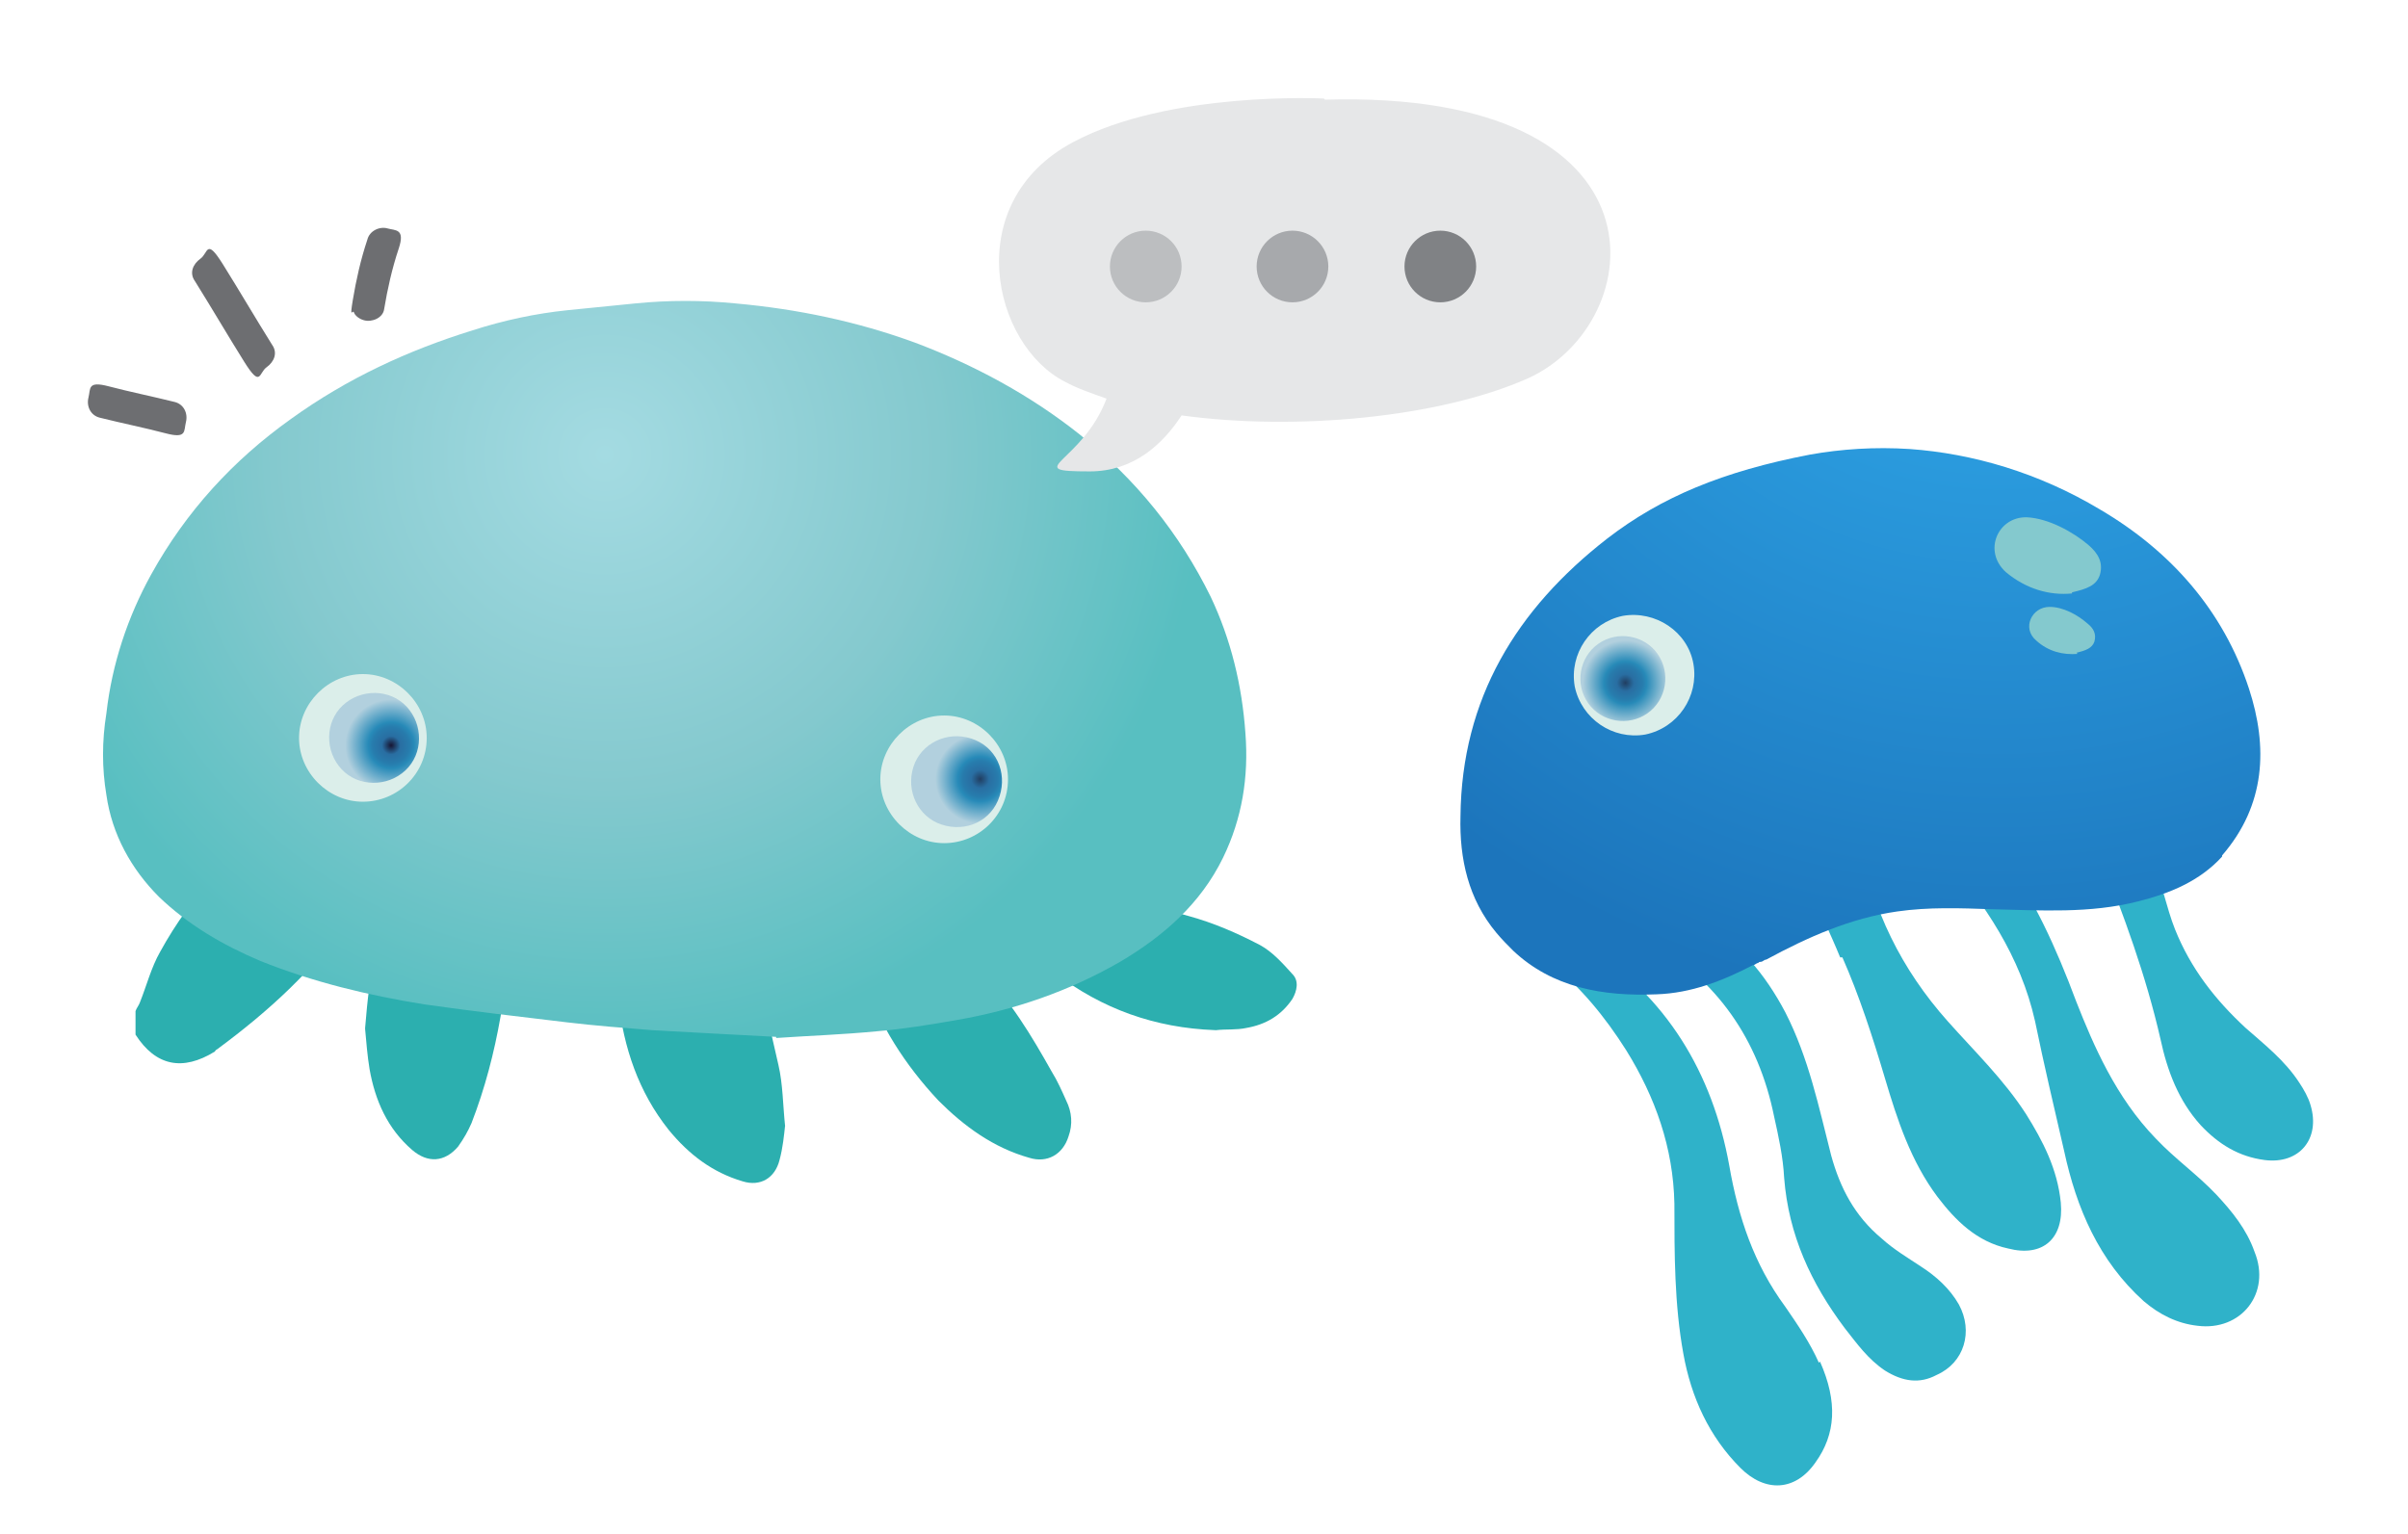 <?xml version="1.0" encoding="UTF-8"?>
<svg id="Layer_1" data-name="Layer 1" xmlns="http://www.w3.org/2000/svg" xmlns:xlink="http://www.w3.org/1999/xlink" version="1.1" viewBox="0 0 215 137">
  <defs>
    <style>
      .cls-1 {
        fill: #84c9ce;
      }

      .cls-1, .cls-2, .cls-3, .cls-4, .cls-5, .cls-6, .cls-7, .cls-8, .cls-9, .cls-10, .cls-11, .cls-12, .cls-13, .cls-14 {
        stroke-width: 0px;
      }

      .cls-2 {
        fill: url(#radial-gradient);
      }

      .cls-3 {
        fill: #6d6e71;
      }

      .cls-4 {
        fill: #bcbec0;
      }

      .cls-5 {
        fill: #808285;
      }

      .cls-6 {
        fill: #a7a9ac;
      }

      .cls-7 {
        fill: #dbeeea;
      }

      .cls-8 {
        fill: url(#radial-gradient-2);
      }

      .cls-9 {
        fill: url(#radial-gradient-3);
      }

      .cls-10 {
        fill: url(#radial-gradient-4);
      }

      .cls-11 {
        fill: url(#New_Gradient_Swatch_10);
      }

      .cls-12 {
        fill: #e6e7e8;
      }

      .cls-13 {
        fill: #2cafaf;
      }

      .cls-14 {
        fill: #2fb2c9;
      }
    </style>
    <radialGradient id="radial-gradient" cx="193" cy="19.3" fx="193" fy="19.3" r="80" gradientTransform="translate(-14.7 27.5) rotate(-10.8)" gradientUnits="userSpaceOnUse">
      <stop offset="0" stop-color="#33b2f2"/>
      <stop offset="1" stop-color="#1c75bc"/>
    </radialGradient>
    <radialGradient id="radial-gradient-2" cx="1249.6" cy="1953.9" fx="1249.6" fy="1953.9" r="3.8" gradientTransform="translate(250.3 2377.9) rotate(-35.2) scale(1 -1)" gradientUnits="userSpaceOnUse">
      <stop offset="0" stop-color="#213e61"/>
      <stop offset=".2" stop-color="#296ea2"/>
      <stop offset=".4" stop-color="#277cad"/>
      <stop offset=".5" stop-color="#278ab8"/>
      <stop offset="1" stop-color="#b2d0de"/>
    </radialGradient>
    <radialGradient id="New_Gradient_Swatch_10" data-name="New Gradient Swatch 10" cx="54" cy="40.6" fx="54" fy="40.6" r="59.4" gradientUnits="userSpaceOnUse">
      <stop offset="0" stop-color="#a4dbe2"/>
      <stop offset=".5" stop-color="#84c9ce"/>
      <stop offset=".9" stop-color="#58bfc1"/>
    </radialGradient>
    <radialGradient id="radial-gradient-3" cx="1970.6" cy="1186" fx="1970.6" fy="1186" r="4.1" gradientTransform="translate(535 2311.5) rotate(-133.6)" gradientUnits="userSpaceOnUse">
      <stop offset="0" stop-color="#171532"/>
      <stop offset=".2" stop-color="#296ea2"/>
      <stop offset=".4" stop-color="#277cad"/>
      <stop offset=".5" stop-color="#278ab8"/>
      <stop offset="1" stop-color="#b2d0de"/>
    </radialGradient>
    <radialGradient id="radial-gradient-4" cx="1948.6" cy="1627.4" fx="1948.6" fy="1627.4" r="4" gradientTransform="translate(1185.8 2358.5) rotate(-155.5)" xlink:href="#radial-gradient-2"/>
  </defs>
  <path class="cls-13" d="M30.9,70.3c.4,1.2.8,2.5,1.3,3.7,1.1,2.7.8,5.2-.8,7.7-3.2,4.8-7.4,8.6-12,12,0,0-.2.1-.2.2-2.9,1.8-5.3,1.3-7.1-1.5,0-.7,0-1.4,0-2.1.1-.3.3-.5.4-.8.6-1.5,1-3.1,1.8-4.5,2.8-5.1,6.6-9.1,11.5-12.3,1.3-.9,2.8-1.5,4.2-2.3.3,0,.6,0,1,0Z"/>
  <path class="cls-13" d="M70.1,100.5c-.1.9-.2,2-.5,3.1-.4,1.6-1.7,2.4-3.3,1.9-2.7-.8-4.8-2.4-6.6-4.6-2.7-3.4-4-7.3-4.5-11.6-.3-2.4-.2-4.8.4-7.1.8-3.3,2.5-4.2,5.8-3.3,2.9.8,4.8,2.4,5.5,5.4.9,3.6,1.8,7.2,2.6,10.8.4,1.7.4,3.6.6,5.5Z"/>
  <path class="cls-13" d="M32.6,91.8c.4-4.9,1-9.5,3.9-13.5.9-1.3,1.8-2.5,3.6-2.7.3,0,.6,0,.9,0,2.4.4,4.8,3.1,4.7,5.5-.3,6.5-1.2,13-3.6,19.2-.3.7-.7,1.4-1.2,2.1-1.2,1.4-2.7,1.5-4.1.3-2.2-1.9-3.3-4.4-3.8-7.2-.2-1.2-.3-2.5-.4-3.6Z"/>
  <path class="cls-13" d="M80.8,83.9c2.8-.4,4.8.9,6.7,2.7,2.7,2.7,4.6,5.9,6.4,9.1.5.8.9,1.7,1.3,2.6.5,1,.6,2.1.2,3.2-.5,1.6-1.9,2.4-3.5,1.9-3.2-.9-5.8-2.8-8.1-5.1-3-3.2-5.3-6.8-6.7-10.9-.2-.7-.4-1.4-.5-2-.1-.7.2-1.1,1-1.2,1.1,0,2.2-.2,3.3-.3Z"/>
  <path class="cls-13" d="M108.5,92c-5.4-.2-10.1-1.9-14.3-5.1-.7-.5-1.2-1.1-1.8-1.7-1-1-1.1-2.3-.7-3.6.6-1.8,1.8-2.7,3.7-2.3,3.6.7,7.2,1.5,10.7,2.5,2.2.6,4.3,1.5,6.4,2.6,1.1.6,2,1.6,2.9,2.6.6.6.4,1.5,0,2.2-1,1.5-2.4,2.3-4.1,2.6-.9.2-1.9.1-2.7.2Z"/>
  <path class="cls-14" d="M162.4,121.7c-.8-1.8-1.9-3.4-3-5-2.8-3.8-4.2-8-5-12.6-1.5-8.3-5.6-15.1-12.8-19.7-1-.7-2.1-1-3.2-.1-.8.6-.9,1-.1,1.6,2.8,2.2,5,4.9,6.9,7.9,2.6,4.2,4.2,8.7,4.3,13.7,0,4.5,0,9,.8,13.4.7,3.9,2.3,7.4,5.1,10.2,2.2,2.2,4.9,2.1,6.7-.5,1.8-2.5,2-5.4.4-9Z"/>
  <path class="cls-14" d="M185.4,89.5c1.5,3.8,3.5,8.5,7.1,12.2,1.7,1.8,3.7,3.2,5.4,5,1.4,1.5,2.7,3.1,3.4,5.1,1.5,3.7-1.2,7.1-5.1,6.6-1.8-.2-3.4-1-4.8-2.2-4-3.6-6-8.3-7.1-13.4-.9-3.9-1.8-7.7-2.6-11.6-1.3-5.8-4.5-10.5-8.2-14.8-.6-.7-1.2-1.4-1.8-2.1-.5-.6-.9-1.2-1-2-.2-.9.4-2,1.2-2.3.7-.2,2,.2,2.4.8,1.6,2,3.3,3.9,4.8,6,2.5,3.6,4.4,7.6,6.3,12.7Z"/>
  <path class="cls-14" d="M164.3,85.5c-.9-2.2-1.9-4.2-2.7-6.3-.9-2.3-.5-4.1,1.1-5.4.6-.5,1.3-.8,2.1-.5.8.3,1.1.9,1.3,1.8,1,6.1,3.7,11.5,7.8,16.1,2.4,2.7,5,5.2,7,8.3,1.5,2.4,2.8,4.9,3.1,7.9.3,3.2-1.6,4.9-4.7,4.1-2.8-.6-4.7-2.5-6.3-4.6-2.4-3.2-3.6-6.9-4.7-10.6-1.1-3.7-2.3-7.4-3.8-10.8Z"/>
  <path class="cls-14" d="M172.9,122.8c2.5-1.1,3.3-3.9,2-6.3-.8-1.4-2-2.5-3.4-3.4-1.2-.8-2.4-1.5-3.5-2.5-2.4-2-3.7-4.5-4.5-7.4-1.1-4.3-2-8.7-4.1-12.8-1.8-3.4-4.1-6.2-7.5-8.1-1.3-.7-2.6-1.1-4-.8-.3,0-.7.1-.9.4-1.1,1-1.1,1.3.2,2.1,6.1,3.5,9.8,8.8,11.2,15.7.4,1.8.8,3.6.9,5.5.4,5.1,2.4,9.4,5.4,13.4,1.1,1.4,2.1,2.8,3.6,3.8,1.6,1,3.1,1.2,4.6.4Z"/>
  <path class="cls-14" d="M192.1,77c1,1.9,1.3,4,2.1,6,1.4,3.5,3.6,6.3,6.3,8.8,1.7,1.5,3.5,2.9,4.8,4.9.4.6.8,1.3,1,2,.9,3-1,5.3-4.1,4.9-2.3-.3-4.1-1.4-5.7-3.1-2-2.2-3-4.9-3.6-7.7-1.3-5.7-3.3-11.1-5.4-16.4-.3-.9-.3-1.8-.8-2.6,0-.1,0-.3,0-.4.1-.7,1.6-1.3,2.3-1.1,1.6.6,2,2.1,2.7,3.4.2.4.4.8.6,1.3Z"/>
  <path class="cls-2" d="M198.4,76.5c-2,2.2-4.7,3.3-7.5,4-4.3,1.1-8.7.8-13.1.7-2.8-.1-5.6-.2-8.4.2-4.2.6-8,2.3-11.7,4.3-.2,0-.3.2-.5.2,0,0-.2,0-.2.1-.2,0-.3.2-.5.2-2.7,1.4-5.5,2.5-8.6,2.6,0,0,0,0,0,0-4.8.2-9.3-.6-12.8-3.9-.5-.5-1-1-1.5-1.6-2.5-3-3.3-6.6-3.2-10.4.1-10.5,5-18.5,13.1-24.8,4.8-3.7,10.3-6,18.1-7.5,2.8-.5,5.8-.7,8.9-.5,5.6.4,11.5,2.1,17,5.4,6.3,3.7,11,9,13.3,16,1.7,5.2,1.5,10.4-2.4,14.9Z"/>
  <path class="cls-1" d="M185,52.9c1.3-.3,2.2-.6,2.5-1.6.3-1.1-.2-1.9-1-2.6-1.4-1.2-3.6-2.4-5.5-2.5-2.6-.1-4,3-1.9,4.9,1.8,1.5,3.9,2.1,5.9,1.9Z"/>
  <path class="cls-1" d="M185.4,58.3c.8-.2,1.4-.4,1.6-1,.2-.7-.1-1.2-.6-1.6-.9-.8-2.2-1.5-3.4-1.5-1.6,0-2.5,1.9-1.2,3,1.1,1,2.4,1.3,3.7,1.2Z"/>
  <path class="cls-7" d="M140.6,61.3c.6,2.9,3.4,4.8,6.3,4.3,2.9-.6,4.8-3.4,4.3-6.3s-3.4-4.8-6.3-4.3c-2.9.6-4.8,3.4-4.3,6.3Z"/>
  <path class="cls-8" d="M148,58.4c-1.2-1.7-3.6-2.1-5.3-.9-1.7,1.2-2.1,3.6-.9,5.3s3.6,2.1,5.3.9c1.7-1.2,2.1-3.6.9-5.3Z"/>
  <path class="cls-3" d="M17.4,25.1c1.5,2.4,2.9,4.8,4.4,7.2s1.3,1,2,.5,1-1.3.5-2c-1.5-2.4-2.9-4.8-4.4-7.2s-1.3-1-2-.5-1,1.3-.5,2h0Z"/>
  <path class="cls-3" d="M34.3,27.6c.3-1.8.7-3.6,1.3-5.4s-.3-1.6-1-1.8-1.6.2-1.8,1c-.6,1.8-1,3.6-1.3,5.4s0,.8.1,1.1.5.6.9.7c.7.2,1.7-.2,1.8-1h0Z"/>
  <path class="cls-3" d="M15.6,35.9c-2-.5-4-.9-5.9-1.4s-1.6.2-1.8,1,.2,1.6,1,1.8c2,.5,4,.9,5.9,1.4s1.6-.2,1.8-1-.2-1.6-1-1.8h0Z"/>
  <path class="cls-11" d="M69.3,92.6c-3.9-.2-7.5-.4-11.1-.6-2.5-.2-5.1-.4-7.6-.7-4.2-.5-8.5-1-12.7-1.6-5-.8-10-2-14.7-3.9-3.3-1.4-6.4-3.2-9-5.7-2.5-2.5-4.2-5.6-4.7-9.1-.4-2.4-.4-4.8,0-7.3.5-4.4,1.9-8.6,4-12.4,3.1-5.6,7.3-10.2,12.5-13.9,5-3.6,10.4-6.1,16.2-7.9,2.8-.9,5.6-1.5,8.5-1.8,2-.2,4-.4,6-.6,3-.3,6-.3,9,0,5.5.5,10.8,1.6,16,3.5,5.3,2,10.3,4.7,14.7,8.2,5,4,8.9,8.8,11.7,14.5,1.8,3.8,2.8,7.9,3.1,12.2.3,3.9-.3,7.6-2,11.1-2,4.1-5.3,7-9.2,9.3-4.5,2.6-9.4,4.3-14.6,5.2-2.3.4-4.7.8-7.1,1-3.1.3-6.1.4-9,.6Z"/>
  <path class="cls-7" d="M90,69.6c0,3.2-2.6,5.7-5.7,5.7s-5.7-2.6-5.7-5.7,2.6-5.7,5.7-5.7,5.7,2.6,5.7,5.7Z"/>
  <path class="cls-7" d="M38.1,65.9c0,3.2-2.6,5.7-5.7,5.7s-5.7-2.6-5.7-5.7,2.6-5.7,5.7-5.7,5.7,2.6,5.7,5.7Z"/>
  <path class="cls-9" d="M30.6,63c1.6-1.5,4.2-1.5,5.7.1,1.5,1.6,1.5,4.2-.1,5.7s-4.2,1.5-5.7-.1c-1.5-1.6-1.5-4.2.1-5.7Z"/>
  <path class="cls-10" d="M81.7,68.1c.9-2,3.3-2.9,5.4-2s2.9,3.3,2,5.4-3.3,2.9-5.4,2c-2-.9-2.9-3.3-2-5.4Z"/>
  <path class="cls-12" d="M118.2,8.8s-13.8-.7-22.4,3.9c-10.1,5.4-7.2,18.1-.7,21.4,1.1.6,2.3,1,3.7,1.5-2.2,5.8-7.8,6.5-1.5,6.5,3.9,0,6.5-2.4,8.2-5,10.2,1.4,23,.2,30.9-3.3,10.9-4.9,13.3-25.8-18.1-24.9Z"/>
  <circle class="cls-4" cx="102.3" cy="23.8" r="3.2"/>
  <circle class="cls-6" cx="115.4" cy="23.8" r="3.2"/>
  <circle class="cls-5" cx="128.6" cy="23.8" r="3.2"/>
</svg>